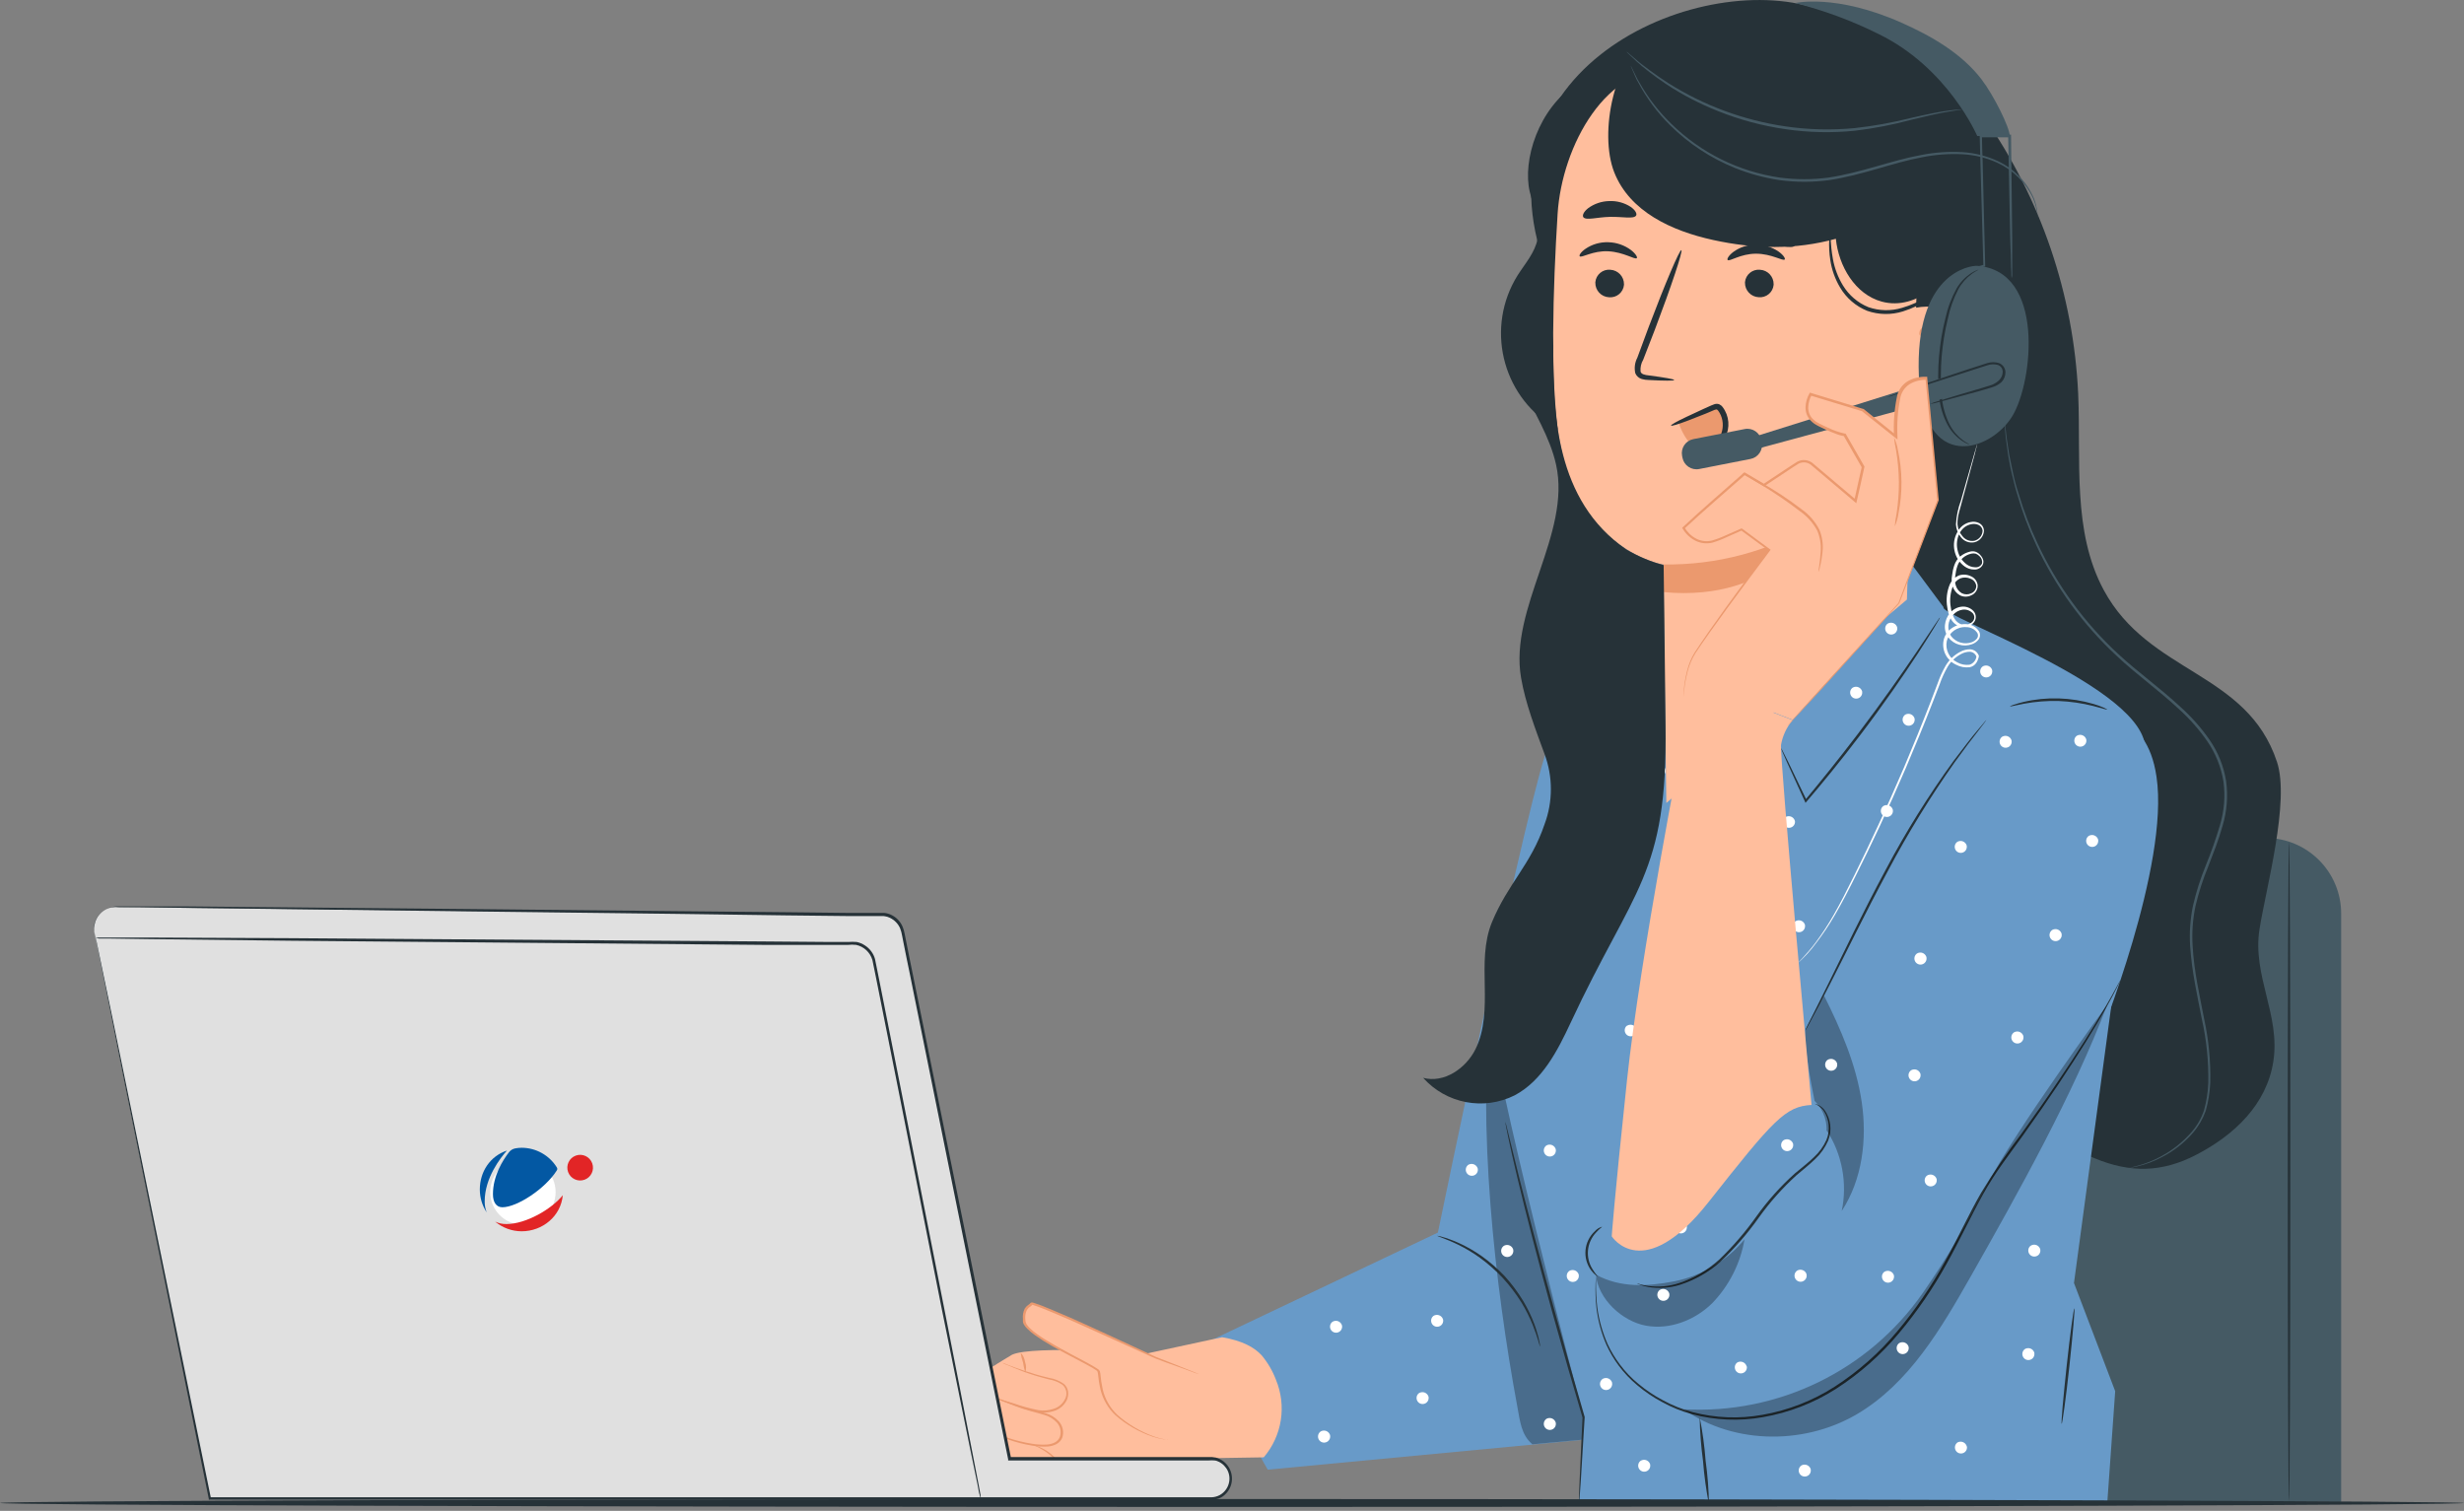 <svg width="380" height="233" viewBox="0 0 380 233" fill="none" xmlns="http://www.w3.org/2000/svg">
<rect x="0" y="0" width="380" height="233" fill="#808080" stroke="none"/>
<g clip-path="url(#clip0_5_1856)">
<path d="M277.242 129.223H349.385C355.834 129.223 361.056 134.445 361.056 140.893V231.618H265.595V140.893C265.595 134.46 270.809 129.238 277.242 129.223Z" fill="#455A64"/>
<path d="M353.018 129.748C353.134 129.748 353.218 152.541 353.218 180.656C353.218 208.772 353.134 231.565 353.018 231.565C352.902 231.565 352.817 208.772 352.817 180.656C352.817 152.541 352.91 129.748 353.018 129.748Z" fill="#263238"/>
<path d="M305.982 18.065C314.76 30.631 319.797 45.432 320.499 60.751C320.946 71.01 319.565 81.94 324.432 90.98C331.421 103.954 346.531 103.514 351.159 117.499C353.173 123.585 349.462 136.967 348.46 143.3C347.326 150.489 351.722 156.528 350.589 163.725C349.547 170.32 344.611 175.025 338.687 178.095C333.411 180.826 328.536 180.903 323.052 178.627C312.592 174.3 303.892 169.734 296.448 161.218C285.989 149.262 282.826 132.679 281.022 116.92C277.08 82.071 277.882 46.844 283.39 12.211" fill="#263238"/>
<path d="M328.343 180.1C328.451 180.062 328.559 180.039 328.675 180.016C328.899 179.962 329.238 179.908 329.67 179.776C332.925 178.889 335.841 177.061 338.047 174.508C338.88 173.536 339.512 172.41 339.913 171.199C340.299 169.818 340.515 168.399 340.569 166.965C340.623 163.663 340.291 160.362 339.566 157.138C338.895 153.636 338.024 149.902 337.761 145.853C337.63 143.786 337.784 141.711 338.201 139.682C338.687 137.576 339.343 135.509 340.16 133.512C341.001 131.46 341.734 129.369 342.366 127.241C343.022 125.065 343.207 122.782 342.906 120.53C342.544 118.293 341.687 116.164 340.399 114.297C339.134 112.485 337.669 110.819 336.026 109.345C332.84 106.368 329.392 103.946 326.446 101.154C321.193 96.287 316.951 90.432 313.966 83.922C312.809 81.431 311.852 78.854 311.096 76.209C310.726 75.059 310.51 73.949 310.248 72.946C309.985 71.943 309.87 71.002 309.7 70.169C309.461 68.48 309.276 67.176 309.23 66.312C309.23 65.88 309.168 65.541 309.152 65.294C309.137 65.047 309.152 64.947 309.152 64.947C309.152 64.947 309.152 65.063 309.206 65.294C309.26 65.526 309.276 65.873 309.33 66.305C309.399 67.192 309.607 68.495 309.87 70.161C310.047 70.994 310.24 71.92 310.448 72.93C310.656 73.941 310.942 75.021 311.328 76.17C312.099 78.785 313.071 81.338 314.236 83.806C317.236 90.255 321.478 96.063 326.708 100.884C329.639 103.614 333.095 106.06 336.311 109.052C337.977 110.549 339.466 112.238 340.746 114.074C342.073 115.987 342.952 118.177 343.315 120.476C343.624 122.782 343.438 125.119 342.767 127.349C342.166 129.539 341.325 131.614 340.546 133.65C339.728 135.625 339.08 137.661 338.587 139.744C338.17 141.742 338.024 143.793 338.147 145.83C338.355 149.825 339.25 153.543 339.913 157.068C340.623 160.323 340.947 163.648 340.87 166.972C340.808 168.43 340.569 169.872 340.176 171.276C339.744 172.51 339.088 173.652 338.24 174.647C336.882 176.228 335.224 177.524 333.365 178.465C332.208 179.082 330.974 179.545 329.701 179.854C329.253 179.969 328.798 180.054 328.343 180.1Z" fill="#455A64"/>
<path d="M184.728 207.66L221.752 190.081C221.752 190.081 236.168 120.082 238.899 114.829C241.629 109.576 253.014 105.033 253.014 105.033L251.109 199.815L247.715 221.698L195.511 226.643L184.728 207.66Z" fill="#689AC8"/>
<path d="M153.142 224.244C152.933 224.244 151.907 224.877 152.764 226.504C153.62 228.132 159.899 233.508 161.742 231.634C163.586 229.759 160.77 227.476 160.77 227.476L153.142 224.244Z" fill="#FFBE9D"/>
<path d="M161.032 227.546C161.032 227.546 168.607 228.503 171.515 229.613C174.685 230.817 178.541 229.991 181.133 228.24C182.606 227.261 183.979 226.142 185.237 224.893L194.894 224.739C197.725 221.422 198.45 216.802 196.776 212.775C196.259 211.402 195.511 210.129 194.57 209.003C193.421 207.761 191.608 206.759 188.476 206.219L177.006 208.695C177.006 208.695 159.266 207.422 156.072 208.918C156.072 208.918 152.1 211.271 150.873 212.258C150.411 212.636 148.999 217.156 151.892 219.509C151.892 219.509 149.377 221.507 150.742 223.304L151.39 224.075C151.39 224.075 149.701 226.266 150.573 227.222C151.444 228.179 159.057 232.622 161.765 231.573C164.472 230.524 162.235 227.986 161.032 227.523" fill="#FFBE9D"/>
<path d="M153.797 215.598C154.121 215.69 154.43 215.806 154.738 215.937C155.332 216.161 156.204 216.485 157.299 216.832C157.839 217.009 158.441 217.187 159.096 217.356C159.752 217.526 160.454 217.673 161.187 217.912C161.981 218.128 162.706 218.567 163.269 219.169C163.902 219.848 164.118 220.82 163.825 221.707C163.647 222.146 163.316 222.501 162.891 222.717C162.498 222.91 162.066 223.033 161.626 223.072C160.816 223.118 160.007 223.072 159.212 222.941C157.878 222.725 156.566 222.385 155.294 221.923C154.206 221.537 153.35 221.151 152.756 220.92C152.44 220.804 152.139 220.665 151.854 220.488C152.177 220.573 152.494 220.681 152.802 220.804C153.404 221.02 154.276 221.352 155.363 221.707C156.62 222.131 157.909 222.447 159.22 222.655C159.983 222.779 160.762 222.81 161.534 222.763C161.935 222.725 162.321 222.617 162.683 222.439C163.03 222.254 163.308 221.953 163.454 221.591C163.709 220.827 163.539 219.987 163.007 219.385C162.483 218.822 161.812 218.413 161.071 218.205C160.361 217.966 159.652 217.811 159.004 217.626C158.356 217.441 157.747 217.248 157.207 217.063C156.111 216.685 155.255 216.292 154.669 216.068C154.368 215.937 154.075 215.783 153.797 215.598Z" fill="#EB996E"/>
<path d="M154.475 210.129C154.792 210.221 155.108 210.329 155.409 210.468C156.01 210.7 156.874 211.031 157.954 211.386C159.034 211.741 160.338 212.158 161.811 212.489C162.621 212.613 163.384 212.929 164.055 213.399C164.41 213.692 164.642 214.109 164.711 214.564C164.78 215.027 164.711 215.49 164.518 215.914C164.125 216.724 163.4 217.341 162.536 217.595C161.757 217.85 160.931 217.912 160.122 217.788C158.803 217.526 157.514 217.148 156.265 216.662L153.712 215.767C153.395 215.667 153.087 215.544 152.786 215.405C153.11 215.459 153.434 215.544 153.75 215.652L156.334 216.423C157.592 216.87 158.88 217.218 160.191 217.472C160.955 217.58 161.734 217.511 162.466 217.271C163.253 217.032 163.909 216.469 164.264 215.729C164.642 215.011 164.48 214.124 163.886 213.577C163.253 213.137 162.536 212.844 161.772 212.721C160.299 212.35 158.995 211.949 157.916 211.548C156.836 211.147 155.987 210.777 155.401 210.53C155.085 210.422 154.776 210.291 154.475 210.129Z" fill="#EB996E"/>
<path d="M158.124 211.671C157.97 211.17 157.847 210.653 157.777 210.129C157.6 209.627 157.477 209.11 157.399 208.586C157.77 208.987 158.009 209.488 158.086 210.028C158.279 210.561 158.294 211.131 158.124 211.671Z" fill="#EB996E"/>
<path d="M184.835 211.919L178.086 209.358C178.086 209.358 159.35 200.611 159.034 201.089C158.718 201.567 157.7 201.506 157.923 203.789C158.147 206.072 169.062 210.685 169.409 211.502C169.756 212.32 169.177 216.3 173.211 219.162C177.245 222.023 180.153 222.093 180.153 222.093" fill="#FFBE9D"/>
<path d="M180.154 222.023H179.976L179.514 221.977C178.92 221.884 178.333 221.738 177.763 221.553C175.657 220.835 173.713 219.717 172.039 218.259C170.905 217.194 170.103 215.829 169.725 214.317C169.532 213.484 169.401 212.644 169.324 211.795C169.309 211.695 169.286 211.602 169.255 211.51C169.208 211.433 169.147 211.371 169.077 211.325C168.9 211.193 168.715 211.078 168.53 210.97C168.152 210.746 167.758 210.53 167.342 210.314C165.722 209.443 163.986 208.571 162.243 207.568C161.349 207.067 160.485 206.519 159.644 205.925C159.212 205.624 158.803 205.277 158.425 204.907C158.225 204.714 158.047 204.498 157.908 204.259C157.831 204.128 157.777 203.981 157.754 203.835C157.739 203.696 157.739 203.557 157.754 203.418C157.692 202.863 157.793 202.292 158.039 201.791C158.194 201.552 158.394 201.351 158.633 201.197C158.734 201.135 158.819 201.058 158.896 200.973L158.957 200.904C158.957 200.904 159.042 200.865 159.088 200.865C159.135 200.865 159.173 200.865 159.22 200.865L159.428 200.919C160.438 201.228 161.372 201.637 162.305 202.022C164.156 202.794 165.923 203.565 167.604 204.336C170.975 205.879 173.983 207.252 176.513 208.44C177.146 208.725 177.739 209.026 178.31 209.273L179.961 209.921L182.607 210.97L184.273 211.641L184.697 211.826C184.797 211.826 184.843 211.888 184.843 211.895C184.843 211.903 184.789 211.895 184.689 211.849L184.25 211.703L182.56 211.078L179.891 210.129L178.225 209.504C177.639 209.265 177.045 208.972 176.413 208.687L167.481 204.653C165.791 203.881 164.025 203.11 162.174 202.338C161.248 201.961 160.307 201.567 159.335 201.251L159.166 201.212H159.104V201.135C159.32 201.274 159.158 201.181 159.204 201.212C159.112 201.328 159.004 201.428 158.88 201.505C158.672 201.629 158.502 201.806 158.371 202.007C158.155 202.462 158.07 202.963 158.124 203.465C158.124 203.704 158.178 203.943 158.286 204.159C158.417 204.375 158.572 204.568 158.749 204.745C159.112 205.108 159.505 205.432 159.929 205.725C160.762 206.326 161.634 206.851 162.498 207.352C164.233 208.355 165.953 209.234 167.581 210.106C167.99 210.33 168.352 210.546 168.776 210.785C168.977 210.9 169.17 211.024 169.355 211.155C169.471 211.232 169.556 211.332 169.617 211.456C169.656 211.571 169.679 211.687 169.694 211.803C169.764 212.644 169.895 213.477 170.072 214.302C170.427 215.775 171.191 217.11 172.278 218.159C173.921 219.616 175.827 220.743 177.886 221.499C178.449 221.699 179.02 221.853 179.606 221.969C179.807 222.015 179.961 222.031 180.069 222.046L180.154 222.023Z" fill="#EB996E"/>
<path d="M159.49 222.902C159.737 222.933 159.983 223.003 160.207 223.111C160.84 223.365 161.434 223.705 161.973 224.129C162.351 224.422 162.691 224.754 162.992 225.124C163.377 225.54 163.57 226.096 163.539 226.666C163.416 227.314 162.93 227.839 162.29 228.016C161.642 228.194 160.963 228.171 160.331 227.955C158.186 227.322 156.104 226.489 154.114 225.463C153.512 225.147 152.933 224.808 152.37 224.43C152.154 224.306 151.954 224.152 151.776 223.982C152.008 224.075 152.224 224.183 152.432 224.322C152.849 224.561 153.45 224.892 154.214 225.263C156.204 226.211 158.271 227.014 160.385 227.654C160.963 227.854 161.58 227.877 162.174 227.723C162.706 227.584 163.107 227.16 163.231 226.628C163.262 226.127 163.1 225.633 162.768 225.255C162.483 224.892 162.166 224.568 161.811 224.275C161.102 223.72 160.315 223.257 159.49 222.902Z" fill="#EB996E"/>
<g opacity="0.3">
<path d="M247.453 221.699C241.39 201.25 236.044 174.917 229.982 154.469C227.76 173.343 230.537 198.265 234.008 216.947C234.417 219.138 234.602 221.282 236.322 222.724L247.453 221.699Z" fill="black"/>
</g>
<path d="M237.526 207.661C237.441 207.661 237.187 206.327 236.361 204.283C235.875 203.095 235.297 201.938 234.626 200.843C233.793 199.508 232.836 198.259 231.772 197.094C230.692 195.945 229.512 194.903 228.239 193.97C227.198 193.214 226.095 192.551 224.938 191.98C222.963 191.008 221.636 190.653 221.659 190.576C221.983 190.615 222.3 190.692 222.601 190.8C222.963 190.892 223.326 191.008 223.673 191.155C224.143 191.317 224.606 191.509 225.061 191.725C226.249 192.273 227.383 192.921 228.455 193.669C229.759 194.595 230.97 195.652 232.073 196.816C233.152 198.004 234.109 199.3 234.942 200.673C235.605 201.799 236.176 202.972 236.631 204.198C236.839 204.715 236.963 205.201 237.094 205.625C237.21 205.988 237.302 206.358 237.372 206.728C237.456 207.037 237.503 207.345 237.526 207.661Z" fill="#263238"/>
<path d="M249.081 104.078C249.081 104.078 229.697 147.388 229.697 155.364C229.697 163.34 244.222 218.56 244.222 218.56C244.083 220.758 243.52 231.765 243.52 231.765L324.965 232.05L326.207 214.541L319.851 197.857L326.199 150.69C326.199 150.69 330.473 123.307 330.827 115.648C331.306 106.068 298.848 94.96 299.735 93.634L294.135 86.106L262.039 112.169L255.691 93.842L248.086 101.023L249.081 104.078Z" fill="#689AC8"/>
<path d="M302.418 115.601C293.602 130.511 277.473 157.677 277.473 157.677L248.563 190.644C248.563 190.644 246.673 207.39 250.453 212.527C254.233 217.664 260.72 221.174 260.72 221.174C260.72 221.174 268.348 221.174 278.044 213.067C287.74 204.96 314.482 171.461 314.482 171.461L323.668 160.377C323.668 160.377 334.621 133.473 332.577 119.781C331.806 114.498 329.538 112.307 326.546 109.885C319.01 103.815 307.347 107.262 302.418 115.601Z" fill="#689AC8"/>
<path d="M327.07 151.045C327.032 151.153 326.986 151.253 326.932 151.353C326.831 151.569 326.685 151.855 326.507 152.233C326.122 153.004 325.535 154.123 324.733 155.542C323.137 158.388 320.653 162.407 317.413 167.258C315.786 169.68 313.973 172.311 311.975 175.103C309.977 177.895 307.71 180.772 305.843 184.135C303.977 187.498 302.28 191.17 300.236 194.842C298.137 198.644 295.677 202.239 292.885 205.571C290.092 208.918 286.814 211.819 283.15 214.179C279.718 216.37 275.884 217.851 271.873 218.545C268.24 219.193 264.515 219.031 260.951 218.082C259.339 217.65 257.781 217.018 256.323 216.208C254.966 215.49 253.685 214.626 252.513 213.631C251.441 212.744 250.477 211.726 249.643 210.6C248.895 209.605 248.263 208.525 247.746 207.391C246.951 205.563 246.435 203.627 246.203 201.652C246.072 200.403 246.026 199.153 246.072 197.896C246.072 197.48 246.118 197.125 246.134 196.916C246.126 196.808 246.126 196.693 246.134 196.585C246.142 196.693 246.142 196.808 246.134 196.916V197.896C246.118 199.146 246.188 200.387 246.334 201.629C246.597 203.589 247.137 205.494 247.939 207.299C248.456 208.409 249.096 209.466 249.836 210.446C250.662 211.549 251.618 212.544 252.69 213.415C253.855 214.387 255.12 215.236 256.462 215.938C257.904 216.724 259.432 217.341 261.021 217.766C264.546 218.684 268.233 218.83 271.819 218.182C275.776 217.488 279.556 216.015 282.942 213.847C286.575 211.502 289.822 208.625 292.592 205.309C295.368 202 297.813 198.428 299.896 194.649C301.94 191 303.591 187.298 305.527 183.95C307.417 180.826 309.476 177.803 311.698 174.902C313.703 172.126 315.554 169.503 317.166 167.096C320.437 162.276 322.951 158.28 324.587 155.465C325.412 154.053 326.021 152.95 326.422 152.194L326.893 151.33C326.939 151.23 327.001 151.13 327.07 151.045Z" fill="#263238"/>
<path d="M247.083 189.172C247.083 189.226 246.674 189.48 246.142 190.074C244.684 191.625 244.468 193.962 245.617 195.751C246.026 196.43 246.388 196.762 246.388 196.808C246.388 196.854 245.903 196.592 245.393 195.913C244.013 194.047 244.26 191.447 245.957 189.874C246.257 189.534 246.643 189.288 247.083 189.172Z" fill="#263238"/>
<path d="M252.428 197.919C252.582 197.942 252.736 197.973 252.883 198.027L253.423 198.174L254.194 198.313C255.798 198.521 257.426 198.374 258.961 197.865C261.244 197.102 263.342 195.875 265.132 194.255C267.253 192.219 269.181 189.982 270.878 187.583C272.606 185.161 274.596 182.94 276.81 180.958C277.859 180.078 278.885 179.299 279.741 178.458C280.558 177.71 281.214 176.808 281.669 175.797C282.294 174.301 282.124 172.596 281.23 171.246C280.859 170.791 280.381 170.429 279.833 170.205C279.988 170.236 280.134 170.274 280.281 170.336C280.697 170.521 281.06 170.799 281.353 171.154C282.348 172.535 282.564 174.324 281.939 175.905C281.476 176.954 280.813 177.911 279.98 178.698C279.108 179.561 278.075 180.364 277.049 181.243C274.874 183.225 272.907 185.431 271.202 187.83C269.482 190.252 267.531 192.497 265.371 194.541C263.55 196.168 261.406 197.387 259.077 198.135C257.495 198.629 255.822 198.745 254.194 198.467L253.423 198.29C253.207 198.228 253.029 198.151 252.891 198.104C252.729 198.058 252.574 197.996 252.428 197.919Z" fill="#263238"/>
<path d="M306.345 111.02C306.245 111.182 306.137 111.336 306.021 111.482C305.767 111.806 305.443 112.254 305.034 112.77C304.154 113.866 302.943 115.501 301.463 117.537C297.691 122.89 294.251 128.467 291.181 134.252C287.54 141.009 284.532 147.28 282.225 151.754C281.084 153.999 280.143 155.804 279.456 157.038L278.708 158.449C278.623 158.619 278.523 158.781 278.407 158.927C278.469 158.75 278.538 158.573 278.631 158.411L279.356 156.953L282.002 151.623C284.239 147.111 287.216 140.824 290.857 134.052C293.934 128.251 297.413 122.674 301.27 117.36C302.812 115.347 304.023 113.727 304.941 112.662L305.99 111.421C306.091 111.274 306.214 111.143 306.345 111.02Z" fill="#263238"/>
<g opacity="0.3">
<path d="M246.157 196.584C249.913 198.62 254.048 198.404 258.244 197.587C262.478 196.738 266.296 194.455 269.042 191.123C268.41 194.833 266.667 198.273 264.052 200.981C261.383 203.596 257.511 205.107 253.839 204.436C250.168 203.765 246.45 200.31 246.126 196.584" fill="black"/>
</g>
<g opacity="0.3">
<path d="M281.716 174.323C284.1 178.002 284.933 182.468 284.03 186.757C287.216 181.882 287.964 175.711 287.116 169.949C286.267 164.187 283.915 158.75 281.307 153.543C281.307 153.543 278.438 158.402 278.407 158.942C278.268 161.75 279.302 167.026 279.842 169.78C281.307 171.184 281.963 173.228 281.593 175.225" fill="black"/>
</g>
<g opacity="0.3">
<path d="M258.899 216.763C266.567 222.741 277.944 223.018 286.328 218.113C294.404 213.384 299.379 204.869 303.992 196.731C311.142 184.127 319.858 168.539 324.965 154.979C324.965 154.979 310.656 174.501 306.344 182.916C303.467 188.609 300.205 194.093 296.579 199.331C288.233 211.34 274.249 218.151 259.648 217.326" fill="black"/>
</g>
<path d="M243.519 231.726C243.503 231.649 243.503 231.564 243.519 231.487V230.785C243.519 230.129 243.573 229.242 243.619 228.108C243.727 225.794 243.874 222.478 244.059 218.521V218.613C242.678 213.985 241.058 208.37 239.377 202.307C237.155 194.27 235.281 186.957 234.016 181.643C233.391 178.99 232.898 176.83 232.589 175.333C232.442 174.616 232.327 174.038 232.242 173.613C232.196 173.413 232.165 173.212 232.142 173.004C232.219 173.197 232.28 173.39 232.319 173.59L232.743 175.303C233.121 176.845 233.646 178.959 234.286 181.573C235.62 186.873 237.541 194.169 239.762 202.199C241.436 208.262 243.033 213.877 244.39 218.513V218.567C244.151 222.524 243.951 225.818 243.804 228.162C243.727 229.281 243.665 230.176 243.619 230.831C243.619 231.109 243.573 231.34 243.557 231.525C243.557 231.595 243.542 231.664 243.519 231.726Z" fill="#263238"/>
<path d="M324.987 109.438C324.987 109.5 324.154 109.207 322.82 108.875C321.077 108.436 319.295 108.181 317.506 108.104C315.708 108.058 313.919 108.196 312.152 108.52C310.795 108.775 309.97 109.006 309.954 108.945C310.124 108.837 310.317 108.752 310.509 108.698C311.026 108.52 311.558 108.366 312.091 108.243C313.857 107.826 315.677 107.649 317.49 107.703C319.318 107.757 321.131 108.05 322.889 108.567C323.414 108.721 323.931 108.906 324.432 109.122C324.818 109.315 324.987 109.407 324.987 109.438Z" fill="#263238"/>
<path d="M299.202 95.199C299.148 95.338 299.079 95.477 298.994 95.6L298.338 96.703C297.76 97.66 296.904 99.017 295.816 100.707C293.633 104.046 290.509 108.605 286.815 113.449C283.845 117.36 280.968 120.869 278.615 123.615L278.446 123.808L278.345 123.577C277.219 121.124 276.294 119.088 275.622 117.614C275.322 116.935 275.083 116.38 274.89 115.956C274.797 115.763 274.72 115.57 274.666 115.362C274.789 115.539 274.897 115.724 274.982 115.917C275.191 116.334 275.453 116.874 275.792 117.537C276.494 118.995 277.466 121.008 278.631 123.446L278.368 123.407C280.682 120.63 283.529 117.113 286.498 113.21C290.185 108.366 293.332 103.846 295.577 100.545L298.207 96.618L298.925 95.554C299.002 95.423 299.094 95.307 299.202 95.199Z" fill="#263238"/>
<path d="M317.953 219.593C317.837 219.593 318.192 215.574 318.724 210.646C319.256 205.717 319.804 201.737 319.912 201.752C320.02 201.767 319.665 205.763 319.14 210.692C318.616 215.621 318.045 219.601 317.953 219.593Z" fill="#263238"/>
<path d="M262.124 218.537C262.564 220.759 262.872 223.003 263.042 225.263C263.35 227.508 263.528 229.768 263.559 232.028C263.127 229.806 262.818 227.562 262.641 225.302C262.34 223.057 262.163 220.797 262.124 218.537Z" fill="#263238"/>
<path d="M303.321 130.442C303.19 129.909 302.658 129.585 302.126 129.717C302.018 129.74 301.917 129.786 301.825 129.848L301.771 129.894C301.385 130.233 301.354 130.827 301.694 131.213C302.033 131.599 302.627 131.629 303.013 131.29C303.252 131.082 303.36 130.758 303.314 130.442H303.321Z" fill="white"/>
<path d="M295.276 110.834C295.144 110.302 294.612 109.978 294.08 110.109C293.972 110.132 293.872 110.179 293.779 110.24L293.733 110.287C293.347 110.626 293.316 111.22 293.656 111.606C293.995 111.991 294.589 112.022 294.975 111.683C295.214 111.474 295.322 111.15 295.276 110.834Z" fill="white"/>
<path d="M276.818 126.624C276.686 126.091 276.154 125.767 275.622 125.898C275.514 125.922 275.414 125.968 275.321 126.03H275.275C274.889 126.369 274.858 126.963 275.198 127.349C275.537 127.734 276.131 127.765 276.517 127.426C276.756 127.217 276.864 126.901 276.818 126.585V126.624Z" fill="white"/>
<path d="M256.863 118.695C256.74 118.17 256.208 117.846 255.683 117.97C255.575 117.993 255.467 118.039 255.375 118.101L255.321 118.147C254.935 118.486 254.904 119.08 255.244 119.466C255.583 119.852 256.177 119.882 256.563 119.543C256.802 119.335 256.91 119.011 256.863 118.695Z" fill="white"/>
<path d="M253.339 110.881C253.207 110.349 252.675 110.025 252.143 110.156C252.035 110.179 251.935 110.225 251.842 110.287L251.788 110.333C251.395 110.673 251.356 111.267 251.696 111.66C252.035 112.054 252.629 112.092 253.022 111.753C253.269 111.537 253.392 111.205 253.331 110.881H253.339Z" fill="white"/>
<path d="M254.873 101.856C254.742 101.324 254.21 101 253.678 101.131C253.57 101.154 253.469 101.2 253.377 101.262L253.323 101.3C252.937 101.64 252.906 102.234 253.246 102.619C253.585 103.005 254.179 103.036 254.565 102.697C254.804 102.488 254.912 102.172 254.865 101.856H254.873Z" fill="white"/>
<path d="M243.82 114.274C243.689 113.741 243.157 113.418 242.625 113.549C242.517 113.572 242.417 113.618 242.324 113.68L242.27 113.718C241.884 114.058 241.853 114.652 242.193 115.037C242.532 115.423 243.126 115.454 243.512 115.114C243.751 114.906 243.859 114.59 243.813 114.274H243.82Z" fill="white"/>
<path d="M269.451 117.853C269.328 117.328 268.796 117.004 268.271 117.128C268.163 117.151 268.055 117.197 267.963 117.259L267.909 117.305C267.523 117.645 267.492 118.239 267.832 118.624C268.171 119.01 268.765 119.041 269.151 118.701C269.39 118.493 269.498 118.169 269.451 117.853Z" fill="white"/>
<path d="M247.746 133.951C247.615 133.419 247.083 133.095 246.551 133.226C246.443 133.25 246.342 133.296 246.25 133.358H246.196C245.81 133.697 245.779 134.291 246.119 134.677C246.458 135.062 247.052 135.093 247.438 134.754C247.677 134.545 247.785 134.229 247.738 133.913V133.951H247.746Z" fill="white"/>
<path d="M227.907 180.246C227.776 179.714 227.244 179.39 226.712 179.521C226.604 179.544 226.504 179.591 226.411 179.652L226.365 179.691C225.979 180.03 225.948 180.624 226.288 181.01C226.627 181.396 227.221 181.427 227.607 181.087C227.846 180.879 227.954 180.563 227.907 180.246Z" fill="white"/>
<path d="M234.988 153.543C234.857 153.011 234.325 152.687 233.793 152.818C233.685 152.841 233.584 152.888 233.492 152.949L233.438 152.996C233.052 153.335 233.021 153.929 233.361 154.315C233.7 154.7 234.294 154.731 234.68 154.392C234.919 154.183 235.027 153.859 234.981 153.543H234.988Z" fill="white"/>
<path d="M287.192 106.66C287.061 106.128 286.529 105.804 285.997 105.935C285.889 105.959 285.789 106.005 285.696 106.066L285.642 106.105C285.256 106.444 285.226 107.038 285.565 107.424C285.904 107.81 286.498 107.841 286.884 107.501C287.123 107.293 287.231 106.977 287.185 106.66H287.192Z" fill="white"/>
<path d="M312.06 159.823C311.929 159.29 311.397 158.966 310.865 159.097C310.757 159.121 310.656 159.167 310.564 159.229L310.51 159.275C310.116 159.614 310.078 160.208 310.417 160.602C310.757 160.995 311.351 161.034 311.744 160.694C311.991 160.478 312.114 160.147 312.052 159.823H312.06Z" fill="white"/>
<path d="M321.756 114.074C321.633 113.549 321.1 113.225 320.576 113.349C320.468 113.372 320.36 113.418 320.267 113.48L320.213 113.518C319.828 113.858 319.797 114.452 320.136 114.837C320.476 115.223 321.07 115.254 321.455 114.914C321.694 114.706 321.802 114.39 321.756 114.074Z" fill="white"/>
<path d="M317.953 144.033C317.822 143.501 317.289 143.177 316.757 143.308C316.649 143.332 316.549 143.378 316.456 143.44L316.402 143.486C316.009 143.825 315.97 144.419 316.31 144.813C316.649 145.206 317.243 145.244 317.637 144.905C317.883 144.689 318.007 144.357 317.945 144.033H317.953Z" fill="white"/>
<path d="M296.193 165.668C296.062 165.136 295.53 164.812 294.998 164.943C294.89 164.966 294.79 165.013 294.697 165.074L294.643 165.121C294.257 165.46 294.227 166.054 294.566 166.44C294.905 166.825 295.499 166.856 295.885 166.517C296.124 166.308 296.232 165.984 296.186 165.668H296.193Z" fill="white"/>
<path d="M297.112 147.651C296.981 147.118 296.449 146.794 295.916 146.926C295.808 146.949 295.708 146.995 295.616 147.057L295.562 147.103C295.168 147.442 295.13 148.036 295.469 148.43C295.808 148.823 296.402 148.862 296.796 148.522C297.043 148.306 297.166 147.975 297.104 147.651H297.112Z" fill="white"/>
<path d="M310.233 114.228C310.109 113.703 309.577 113.379 309.052 113.503C308.944 113.526 308.836 113.572 308.744 113.634L308.69 113.68C308.304 114.02 308.273 114.614 308.613 114.999C308.952 115.385 309.546 115.416 309.932 115.076C310.171 114.868 310.279 114.544 310.233 114.228Z" fill="white"/>
<path d="M292.591 96.781C292.468 96.256 291.935 95.932 291.411 96.055C291.303 96.079 291.195 96.125 291.102 96.187L291.048 96.225C290.663 96.565 290.632 97.159 290.971 97.544C291.311 97.93 291.904 97.961 292.29 97.621C292.529 97.413 292.637 97.097 292.591 96.781Z" fill="white"/>
<path d="M291.921 124.911C291.798 124.386 291.273 124.055 290.749 124.178C290.633 124.201 290.525 124.255 290.425 124.317L290.378 124.356C289.993 124.695 289.962 125.289 290.301 125.675C290.641 126.06 291.235 126.091 291.62 125.752C291.859 125.543 291.967 125.227 291.921 124.911Z" fill="white"/>
<path d="M269.367 210.722C269.236 210.197 268.696 209.881 268.171 210.012C268.079 210.035 267.986 210.074 267.909 210.128L267.855 210.166C267.469 210.506 267.438 211.1 267.778 211.485C268.117 211.871 268.711 211.902 269.097 211.562C269.336 211.354 269.444 211.038 269.398 210.722H269.367Z" fill="white"/>
<path d="M243.488 196.608C243.357 196.075 242.825 195.752 242.293 195.883C242.185 195.906 242.085 195.952 241.992 196.014L241.938 196.06C241.552 196.399 241.521 196.993 241.861 197.379C242.2 197.765 242.794 197.796 243.18 197.456C243.419 197.248 243.527 196.924 243.481 196.608H243.488Z" fill="white"/>
<path d="M222.562 203.526C222.431 202.994 221.898 202.67 221.366 202.801C221.258 202.824 221.158 202.87 221.065 202.932L221.019 202.97C220.633 203.31 220.602 203.904 220.942 204.289C221.281 204.675 221.875 204.706 222.261 204.367C222.5 204.158 222.608 203.842 222.562 203.526Z" fill="white"/>
<path d="M220.325 215.444C220.194 214.911 219.662 214.587 219.13 214.719C219.022 214.742 218.921 214.788 218.829 214.85L218.775 214.888C218.389 215.228 218.358 215.822 218.698 216.207C219.037 216.593 219.631 216.624 220.017 216.284C220.256 216.076 220.364 215.76 220.318 215.444H220.325Z" fill="white"/>
<path d="M239.94 219.43C239.808 218.898 239.276 218.574 238.744 218.705C238.636 218.728 238.536 218.774 238.443 218.836L238.397 218.882C238.011 219.222 237.98 219.816 238.32 220.201C238.659 220.587 239.253 220.618 239.639 220.278C239.878 220.07 239.986 219.746 239.94 219.43Z" fill="white"/>
<path d="M233.383 192.742C233.252 192.21 232.72 191.886 232.188 192.017C232.08 192.041 231.98 192.087 231.887 192.149L231.833 192.195C231.44 192.534 231.401 193.128 231.74 193.522C232.08 193.915 232.674 193.953 233.067 193.614C233.314 193.398 233.437 193.066 233.376 192.742H233.383Z" fill="white"/>
<path d="M257.449 199.53C257.326 199.006 256.801 198.674 256.277 198.797C256.161 198.82 256.053 198.874 255.953 198.936L255.907 198.975C255.521 199.314 255.49 199.908 255.83 200.294C256.169 200.679 256.763 200.71 257.149 200.371C257.388 200.163 257.496 199.846 257.449 199.53Z" fill="white"/>
<path d="M314.659 192.704C314.544 192.179 314.019 191.848 313.495 191.971C313.379 191.994 313.271 192.048 313.171 192.11L313.117 192.149C312.731 192.488 312.7 193.082 313.04 193.468C313.379 193.853 313.973 193.884 314.359 193.545C314.598 193.336 314.706 193.02 314.659 192.704Z" fill="white"/>
<path d="M279.263 226.619C279.132 226.087 278.599 225.763 278.067 225.894C277.959 225.917 277.859 225.964 277.766 226.025L277.712 226.072C277.327 226.411 277.296 227.005 277.635 227.391C277.975 227.776 278.569 227.807 278.954 227.468C279.193 227.26 279.301 226.936 279.255 226.619H279.263Z" fill="white"/>
<path d="M294.358 207.738C294.234 207.213 293.702 206.889 293.177 207.013C293.069 207.036 292.961 207.082 292.869 207.144L292.815 207.19C292.429 207.529 292.398 208.123 292.738 208.509C293.077 208.895 293.671 208.925 294.057 208.586C294.296 208.378 294.404 208.054 294.358 207.738Z" fill="white"/>
<path d="M303.328 223.095C303.213 222.563 302.681 222.232 302.148 222.347C302.04 222.37 301.94 222.409 301.847 222.471L301.801 222.517C301.416 222.856 301.385 223.45 301.724 223.836C302.063 224.222 302.657 224.252 303.043 223.913C303.282 223.705 303.39 223.381 303.344 223.065L303.328 223.095Z" fill="white"/>
<path d="M278.376 142.676C278.245 142.144 277.713 141.82 277.18 141.951C277.072 141.974 276.972 142.02 276.88 142.082L276.826 142.128C276.44 142.468 276.409 143.062 276.749 143.447C277.088 143.833 277.682 143.864 278.067 143.525C278.307 143.316 278.415 142.992 278.368 142.676H278.376Z" fill="white"/>
<path d="M298.686 181.883C298.554 181.351 298.022 181.027 297.49 181.158C297.382 181.181 297.282 181.227 297.189 181.289L297.135 181.328C296.75 181.667 296.719 182.261 297.058 182.647C297.397 183.032 297.991 183.063 298.377 182.724C298.616 182.516 298.724 182.199 298.678 181.883H298.686Z" fill="white"/>
<path d="M292.098 196.731C291.967 196.199 291.434 195.875 290.902 196.006C290.794 196.029 290.694 196.075 290.601 196.137L290.547 196.175C290.162 196.515 290.131 197.109 290.47 197.494C290.81 197.88 291.404 197.911 291.789 197.572C292.028 197.363 292.136 197.047 292.09 196.731H292.098Z" fill="white"/>
<path d="M313.749 208.655C313.618 208.122 313.086 207.798 312.554 207.93C312.446 207.953 312.345 207.999 312.253 208.061L312.199 208.107C311.813 208.446 311.782 209.04 312.122 209.426C312.461 209.812 313.055 209.842 313.441 209.503C313.68 209.295 313.788 208.971 313.741 208.655H313.749Z" fill="white"/>
<path d="M254.503 225.879C254.38 225.355 253.855 225.023 253.331 225.147C253.215 225.17 253.107 225.224 253.007 225.286L252.953 225.324C252.567 225.663 252.536 226.257 252.875 226.643C253.215 227.029 253.809 227.06 254.194 226.72C254.434 226.512 254.542 226.196 254.495 225.879H254.503Z" fill="white"/>
<path d="M205.137 221.367C205.006 220.835 204.474 220.511 203.942 220.642C203.834 220.666 203.733 220.712 203.641 220.774L203.587 220.82C203.194 221.159 203.155 221.753 203.494 222.147C203.834 222.54 204.428 222.578 204.821 222.239C205.068 222.023 205.191 221.691 205.13 221.367H205.137Z" fill="white"/>
<path d="M248.626 213.26C248.494 212.728 247.962 212.404 247.43 212.535C247.322 212.558 247.222 212.604 247.129 212.666L247.075 212.712C246.682 213.052 246.643 213.646 246.983 214.039C247.322 214.432 247.916 214.471 248.309 214.132C248.556 213.916 248.68 213.584 248.618 213.26H248.626Z" fill="white"/>
<path d="M206.973 204.444C206.849 203.92 206.325 203.588 205.8 203.711C205.685 203.734 205.577 203.788 205.476 203.85L205.43 203.889C205.044 204.228 205.014 204.822 205.353 205.208C205.692 205.593 206.286 205.624 206.672 205.285C206.911 205.077 207.019 204.76 206.973 204.444Z" fill="white"/>
<path d="M276.548 176.444C276.417 175.911 275.885 175.587 275.352 175.719C275.244 175.742 275.144 175.788 275.052 175.85L274.998 175.888C274.612 176.228 274.581 176.822 274.92 177.207C275.26 177.593 275.854 177.624 276.239 177.284C276.478 177.076 276.586 176.76 276.54 176.444H276.548Z" fill="white"/>
<path d="M261.984 133.951C261.853 133.419 261.321 133.095 260.789 133.226C260.681 133.25 260.581 133.296 260.488 133.358H260.434C260.048 133.697 260.018 134.291 260.357 134.677C260.696 135.062 261.29 135.093 261.676 134.754C261.915 134.545 262.023 134.229 261.977 133.913V133.951H261.984Z" fill="white"/>
<path d="M258.344 170.791C258.213 170.259 257.681 169.935 257.148 170.066C257.04 170.089 256.94 170.136 256.848 170.197L256.801 170.244C256.416 170.583 256.385 171.177 256.724 171.563C257.063 171.948 257.657 171.979 258.043 171.64C258.282 171.432 258.39 171.108 258.344 170.791Z" fill="white"/>
<path d="M252.42 158.78C252.289 158.247 251.757 157.923 251.225 158.055C251.117 158.078 251.016 158.124 250.924 158.186H250.877C250.492 158.525 250.461 159.119 250.8 159.505C251.14 159.89 251.734 159.921 252.119 159.582C252.358 159.374 252.466 159.057 252.42 158.741V158.78Z" fill="white"/>
<path d="M278.623 196.561C278.492 196.028 277.959 195.705 277.427 195.836C277.319 195.859 277.219 195.905 277.126 195.967L277.072 196.013C276.679 196.352 276.64 196.946 276.98 197.34C277.319 197.733 277.913 197.772 278.306 197.432C278.553 197.216 278.677 196.885 278.615 196.561H278.623Z" fill="white"/>
<path d="M260.149 189.148C260.041 188.615 259.517 188.276 258.992 188.392C258.869 188.415 258.761 188.461 258.653 188.531L258.599 188.577C258.213 188.916 258.183 189.51 258.522 189.896C258.861 190.282 259.455 190.312 259.841 189.973C260.08 189.765 260.188 189.441 260.142 189.125V189.148H260.149Z" fill="white"/>
<path d="M268.056 148.46C267.932 147.936 267.4 147.612 266.876 147.735C266.768 147.758 266.66 147.805 266.567 147.866L266.513 147.905C266.127 148.244 266.097 148.838 266.436 149.224C266.775 149.61 267.369 149.64 267.755 149.301C267.994 149.093 268.102 148.777 268.056 148.46Z" fill="white"/>
<path d="M239.94 177.27C239.808 176.738 239.276 176.414 238.744 176.545C238.636 176.568 238.536 176.614 238.443 176.676L238.397 176.722C238.011 177.062 237.98 177.655 238.32 178.041C238.659 178.427 239.253 178.458 239.639 178.118C239.878 177.91 239.986 177.586 239.94 177.27Z" fill="white"/>
<path d="M283.336 164.049C283.205 163.517 282.673 163.193 282.14 163.324C282.032 163.347 281.932 163.393 281.84 163.455L281.786 163.494C281.4 163.833 281.369 164.427 281.708 164.813C282.048 165.198 282.642 165.229 283.027 164.89C283.267 164.682 283.375 164.365 283.328 164.049H283.336Z" fill="white"/>
<path d="M323.592 129.524C323.461 128.991 322.928 128.667 322.396 128.799C322.288 128.822 322.188 128.868 322.095 128.93L322.041 128.976C321.656 129.315 321.625 129.909 321.964 130.295C322.304 130.681 322.898 130.712 323.283 130.372C323.522 130.164 323.63 129.84 323.584 129.524H323.592Z" fill="white"/>
<path d="M307.247 103.383C307.116 102.851 306.584 102.527 306.052 102.658C305.944 102.681 305.843 102.727 305.751 102.789L305.697 102.835C305.311 103.175 305.28 103.769 305.62 104.154C305.959 104.54 306.553 104.571 306.939 104.231C307.178 104.023 307.286 103.699 307.239 103.383H307.247Z" fill="white"/>
<path d="M275.576 106.66C275.445 106.128 274.913 105.804 274.381 105.935C274.273 105.959 274.172 106.005 274.08 106.066L274.026 106.105C273.64 106.444 273.609 107.038 273.949 107.424C274.288 107.81 274.882 107.841 275.268 107.501C275.507 107.293 275.615 106.977 275.569 106.66H275.576Z" fill="white"/>
<path d="M243.264 12.828C237.194 16.685 234.78 24.792 235.921 29.582C236.507 31.996 237.603 34.426 237.125 36.855C236.716 38.961 235.196 40.65 234.039 42.471C229.11 50.4 231.532 60.829 239.462 65.757C244.19 68.696 250.068 69.121 255.174 66.891" fill="#263238"/>
<path d="M239.67 44.445C224.891 11.941 260.049 -4.389 279.224 1.026C297.25 6.117 304.941 15.088 307.91 27.144C310.88 39.2 310.734 52.274 306.005 63.759C303.691 69.421 299.48 75.175 293.394 75.885" fill="#263238"/>
<path d="M256.986 123.823C256.732 108.288 256.546 86.961 256.546 87.046C256.546 87.131 243.225 84.832 240.425 67.431C239.053 58.769 239.492 44.568 240.217 32.959C240.881 22.508 247.799 9.688 258.213 10.791L290.724 19.006C293.887 19.338 296.27 22.045 296.201 25.223L294.087 92.461" fill="#FFBE9D"/>
<path d="M246.034 43.581C246.01 44.785 246.944 45.787 248.147 45.841C249.312 45.949 250.345 45.093 250.453 43.928C250.453 43.905 250.453 43.89 250.453 43.867C250.477 42.663 249.543 41.661 248.34 41.599C247.167 41.491 246.134 42.355 246.034 43.527C246.034 43.543 246.034 43.558 246.034 43.581Z" fill="#263238"/>
<path d="M269.112 43.581C269.089 44.777 270.03 45.78 271.225 45.834C272.39 45.942 273.424 45.086 273.531 43.921C273.531 43.898 273.531 43.882 273.531 43.859C273.555 42.656 272.621 41.653 271.418 41.599C270.253 41.491 269.22 42.347 269.112 43.512C269.112 43.535 269.112 43.558 269.112 43.581Z" fill="#263238"/>
<path d="M243.627 39.523C243.897 39.824 245.633 38.628 248.032 38.752C250.431 38.875 252.151 40.094 252.428 39.808C252.56 39.685 252.29 39.153 251.541 38.567C250.531 37.811 249.305 37.386 248.04 37.356C246.79 37.309 245.556 37.664 244.522 38.366C243.766 38.891 243.496 39.384 243.627 39.523Z" fill="#263238"/>
<path d="M266.443 40.095C266.721 40.388 268.41 39.123 270.809 39.123C273.208 39.123 274.982 40.311 275.236 40.018C275.368 39.887 275.082 39.362 274.311 38.807C273.269 38.09 272.028 37.712 270.763 37.727C269.513 37.727 268.294 38.128 267.292 38.869C266.551 39.439 266.304 39.964 266.443 40.095Z" fill="#263238"/>
<path d="M258.205 58.607C258.205 58.468 256.724 58.214 254.302 57.898C253.685 57.836 253.107 57.712 253.007 57.296C252.953 56.663 253.091 56.023 253.415 55.476C253.986 53.995 254.596 52.437 255.228 50.801C257.75 44.152 259.571 38.676 259.301 38.576C259.031 38.475 256.771 43.79 254.256 50.447L252.513 55.152C252.127 55.892 252.012 56.741 252.197 57.558C252.382 57.998 252.752 58.322 253.207 58.453C253.547 58.546 253.894 58.6 254.248 58.6C256.686 58.731 258.198 58.738 258.205 58.6V58.607Z" fill="#263238"/>
<path d="M256.547 87.045C264.746 87.168 272.822 85.016 279.872 80.828C279.872 80.828 273.979 92.938 256.547 91.311V87.045Z" fill="#EB996E"/>
<path d="M265.85 36.677C266.081 37.333 268.488 37.016 271.303 37.364C274.119 37.711 276.402 38.467 276.78 37.88C276.949 37.603 276.548 36.986 275.63 36.338C273.139 34.764 270.069 34.432 267.3 35.42C266.266 35.852 265.742 36.368 265.85 36.677Z" fill="#263238"/>
<path d="M244.182 33.492C244.606 34.039 246.265 33.492 248.255 33.445C250.245 33.399 251.934 33.816 252.32 33.245C252.49 32.967 252.227 32.419 251.487 31.903C250.507 31.27 249.35 30.954 248.178 31.008C247.005 31.031 245.871 31.417 244.93 32.103C244.229 32.651 243.997 33.214 244.182 33.492Z" fill="#263238"/>
<path d="M293.216 48.147C293.471 48.023 302.542 44.012 302.65 54.441C302.758 64.869 292.26 62.825 292.237 62.525C292.214 62.224 293.216 48.147 293.216 48.147Z" fill="#FFBE9D"/>
<path d="M295.384 58.53C295.431 58.53 295.57 58.653 295.878 58.792C296.318 58.962 296.796 58.962 297.236 58.792C298.331 58.375 299.241 56.617 299.272 54.735C299.295 53.84 299.11 52.953 298.74 52.143C298.539 51.48 298.022 50.963 297.359 50.762C296.927 50.654 296.48 50.863 296.295 51.271C296.156 51.565 296.225 51.773 296.171 51.788C296.117 51.804 295.94 51.618 296.025 51.187C296.079 50.932 296.218 50.701 296.426 50.531C296.711 50.307 297.074 50.207 297.429 50.253C298.3 50.415 299.025 51.025 299.341 51.85C299.797 52.745 300.02 53.747 300.005 54.75C299.959 56.848 298.902 58.831 297.398 59.278C296.835 59.448 296.218 59.355 295.732 59.023C295.408 58.784 295.354 58.545 295.384 58.53Z" fill="#EB996E"/>
<path d="M254.742 5.631C248.942 8.631 246.55 20.495 248.949 26.573C251.348 32.651 257.82 35.613 264.199 37.009C270.578 38.405 276.833 38.552 283.127 36.824C283.559 41.051 286.097 45.393 290.201 46.512C295.639 47.985 301.115 43.01 302.326 37.51C303.537 32.011 301.717 26.349 299.927 21.004" fill="#263238"/>
<path d="M300.752 43.466C300.752 43.466 300.49 43.774 299.942 44.237C299.178 44.885 298.376 45.487 297.543 46.05C296.301 46.906 294.928 47.569 293.486 48.017C291.681 48.587 289.745 48.557 287.955 47.932C286.197 47.222 284.724 45.95 283.767 44.314C282.996 43.011 282.479 41.561 282.263 40.056C282.109 39.054 282.055 38.043 282.101 37.033C282.086 36.663 282.132 36.292 282.232 35.938C282.348 35.938 282.232 37.519 282.679 39.979C282.942 41.406 283.466 42.779 284.222 44.021C285.14 45.525 286.513 46.705 288.148 47.369C289.822 47.947 291.627 47.986 293.324 47.477C294.728 47.068 296.062 46.474 297.296 45.695C299.441 44.353 300.69 43.381 300.752 43.466Z" fill="#263238"/>
<path d="M258.915 65.302C259.224 66.204 259.655 67.061 260.211 67.84C260.774 68.626 261.646 69.135 262.61 69.236C263.643 69.236 264.607 68.704 265.171 67.84C265.71 66.968 265.957 65.95 265.88 64.924C265.842 64.006 265.417 62.911 264.507 62.803C264.122 62.787 263.744 62.872 263.404 63.05L258.606 64.993" fill="#EB996E"/>
<path d="M260.828 69.244C260.828 69.098 261.908 69.522 263.389 68.928C264.229 68.604 264.916 67.979 265.325 67.177C265.788 66.19 265.811 65.048 265.386 64.038C265.278 63.783 265.132 63.544 264.97 63.321C264.777 63.12 264.808 63.128 264.607 63.159C264.407 63.189 264.091 63.359 263.836 63.459L263.065 63.783C262.039 64.2 261.106 64.555 260.326 64.856C258.784 65.442 257.758 65.75 257.712 65.627C257.665 65.503 258.576 65.01 260.087 64.285C260.859 63.922 261.746 63.513 262.756 63.043L263.528 62.696C263.813 62.58 264.021 62.457 264.407 62.333C264.638 62.256 264.885 62.256 265.116 62.333C265.325 62.426 265.51 62.565 265.649 62.75C266.698 64.115 266.852 65.974 266.042 67.493C265.525 68.45 264.646 69.16 263.605 69.46C262.934 69.684 262.216 69.707 261.53 69.545C261.036 69.46 260.812 69.298 260.828 69.244Z" fill="#263238"/>
<path d="M304.933 40.998C303.869 40.92 295.253 42.039 295.932 58.044C296.564 73 307.054 69.707 310.402 64.076C313.549 58.746 315.385 41.73 304.933 40.998Z" fill="#455A64"/>
<path d="M310.232 42.888C310.209 42.749 310.193 42.61 310.193 42.471C310.193 42.155 310.193 41.754 310.147 41.245C310.147 40.142 310.07 38.599 310.016 36.686C309.939 32.76 309.831 27.291 309.7 20.989L309.893 21.174H305.457L305.658 20.974C305.658 22.162 305.72 23.419 305.758 24.7C305.905 30.701 306.044 36.27 306.159 40.982V41.121H306.028C304.208 41.538 302.588 42.587 301.454 44.068C300.598 45.217 299.973 46.528 299.626 47.925C299.395 48.819 299.24 49.737 299.156 50.663C299.156 50.979 299.117 51.226 299.109 51.388C299.102 51.55 299.109 51.642 299.109 51.642C299.102 51.557 299.102 51.473 299.109 51.388V50.655C299.148 49.722 299.279 48.788 299.495 47.878C299.819 46.444 300.428 45.086 301.292 43.898C302.457 42.355 304.123 41.26 306.005 40.813L305.874 40.982C305.743 36.3 305.581 30.708 305.411 24.7C305.373 23.427 305.342 22.169 305.311 20.974V20.766H310.147V20.959C310.217 27.268 310.278 32.729 310.325 36.663V42.44C310.317 42.594 310.286 42.741 310.232 42.888Z" fill="#455A64"/>
<path d="M304.933 20.981C304.933 20.981 300.428 10.445 289.699 5.238C285.595 3.194 281.284 1.597 276.841 0.471C276.841 0.471 283.104 -1.01 293.232 3.495C297.86 5.547 302.488 8.208 305.573 12.211C307.517 14.749 309.954 19.709 309.947 20.981H304.933Z" fill="#455A64"/>
<path d="M277.165 148.615C277.165 148.615 277.227 148.538 277.358 148.407C277.489 148.276 277.69 148.075 277.936 147.805C278.677 147.018 279.371 146.201 280.019 145.337C281.045 143.956 281.986 142.514 282.834 141.017C283.837 139.266 284.886 137.199 286.02 134.893C288.295 130.265 290.926 124.696 293.656 118.294C295.014 115.093 296.402 111.691 297.791 108.104L298.824 105.389C299.148 104.44 299.565 103.523 300.066 102.651C300.598 101.748 301.377 101.008 302.303 100.522C302.774 100.26 303.306 100.129 303.846 100.129C304.139 100.152 304.424 100.252 304.663 100.422C304.895 100.607 305.072 100.846 305.18 101.116V101.232C305.111 101.602 304.972 101.949 304.764 102.258C304.532 102.582 304.185 102.805 303.799 102.89C303.059 102.99 302.303 102.852 301.647 102.497C300.228 101.833 299.441 100.291 299.742 98.756C299.896 97.992 300.351 97.313 300.999 96.874C301.64 96.426 302.411 96.21 303.19 96.249C304.008 96.249 304.771 96.673 305.211 97.367C305.435 97.768 305.404 98.254 305.134 98.625C304.879 98.948 304.54 99.195 304.154 99.334C302.827 99.836 301.323 99.411 300.459 98.285C300.051 97.722 299.873 97.028 299.958 96.341C300.028 95.67 300.298 95.038 300.729 94.521C301.169 94.004 301.786 93.657 302.465 93.565C303.159 93.472 303.853 93.711 304.339 94.213C304.586 94.475 304.717 94.83 304.71 95.192C304.702 95.555 304.54 95.902 304.262 96.141C303.753 96.604 303.051 96.789 302.38 96.65C301.732 96.48 301.185 96.041 300.876 95.447C300.575 94.891 300.382 94.29 300.313 93.665C300.097 92.454 300.236 91.204 300.722 90.07C300.992 89.492 301.462 89.029 302.041 88.767C302.635 88.543 303.29 88.566 303.869 88.829C304.486 89.052 304.926 89.6 305.003 90.255C305.034 90.927 304.64 91.544 304.023 91.798C303.468 92.084 302.804 92.084 302.249 91.798C301.724 91.497 301.331 91.011 301.146 90.441C300.969 89.901 300.938 89.322 301.046 88.759C301.107 88.212 301.223 87.672 301.401 87.155C301.578 86.623 301.902 86.144 302.334 85.79C302.758 85.45 303.259 85.203 303.792 85.072C304.069 84.995 304.362 84.995 304.64 85.072C304.902 85.165 305.149 85.319 305.342 85.519C305.535 85.712 305.697 85.944 305.797 86.198C305.913 86.476 305.913 86.777 305.797 87.055C305.543 87.571 304.995 87.88 304.416 87.826C303.892 87.826 303.391 87.648 302.966 87.34C302.164 86.754 301.616 85.882 301.424 84.91C301.223 83.946 301.37 82.943 301.848 82.087C302.056 81.678 302.357 81.316 302.719 81.03C303.082 80.76 303.499 80.575 303.946 80.498C304.393 80.406 304.856 80.475 305.257 80.683C305.658 80.899 305.928 81.308 305.967 81.771C305.967 82.642 305.365 83.406 304.517 83.622C303.73 83.792 302.912 83.491 302.419 82.851C301.956 82.295 301.686 81.601 301.647 80.876C301.717 79.611 301.971 78.369 302.419 77.189C302.735 76.078 303.02 75.06 303.283 74.15C303.799 72.337 304.2 70.926 304.486 69.954C304.617 69.483 304.725 69.121 304.802 68.866C304.879 68.612 304.926 68.496 304.926 68.496C304.926 68.496 304.926 68.627 304.841 68.874C304.756 69.121 304.679 69.507 304.563 69.977C304.301 70.957 303.915 72.376 303.429 74.189L302.604 77.235C302.342 78.354 301.832 79.549 301.886 80.861C301.94 81.539 302.21 82.18 302.658 82.696C303.09 83.26 303.807 83.529 304.509 83.391C305.219 83.206 305.728 82.581 305.759 81.848C305.728 81.478 305.512 81.154 305.188 80.976C304.841 80.807 304.44 80.753 304.062 80.83C303.661 80.899 303.275 81.069 302.951 81.316C302.627 81.578 302.365 81.91 302.18 82.28C301.794 83.074 301.694 83.969 301.894 84.825C302.079 85.72 302.588 86.515 303.329 87.055C303.699 87.317 304.139 87.471 304.594 87.479C305.034 87.533 305.458 87.309 305.658 86.916C305.759 86.476 305.597 86.029 305.249 85.743C305.088 85.581 304.895 85.458 304.686 85.381C304.463 85.327 304.239 85.327 304.015 85.381C303.028 85.597 302.218 86.306 301.879 87.255C301.709 87.756 301.601 88.273 301.547 88.798C301.439 89.314 301.478 89.847 301.64 90.34C301.794 90.826 302.126 91.235 302.565 91.49C303.02 91.713 303.553 91.713 304.008 91.49C304.478 91.305 304.787 90.85 304.779 90.34C304.71 89.831 304.362 89.407 303.877 89.237C303.391 89.021 302.835 89.006 302.334 89.183C301.84 89.415 301.447 89.808 301.215 90.302C300.776 91.366 300.645 92.539 300.853 93.673C300.922 94.251 301.1 94.806 301.37 95.316C301.624 95.809 302.072 96.179 302.612 96.326C303.159 96.442 303.738 96.295 304.154 95.917C304.548 95.57 304.586 94.961 304.239 94.567C304.231 94.56 304.224 94.544 304.208 94.537C303.799 94.135 303.229 93.942 302.666 94.02C302.087 94.105 301.555 94.398 301.185 94.853C300.351 95.748 300.236 97.097 300.907 98.115C301.67 99.087 302.974 99.458 304.131 99.026C304.432 98.902 304.702 98.702 304.902 98.447C305.08 98.2 305.095 97.876 304.949 97.614C304.571 97.051 303.938 96.712 303.259 96.712C301.848 96.604 300.567 97.522 300.228 98.894C299.974 100.221 300.637 101.548 301.848 102.142C302.419 102.466 303.082 102.597 303.738 102.512C304.339 102.327 304.764 101.787 304.818 101.162V101.278C304.663 100.846 304.27 100.537 303.807 100.507C303.329 100.507 302.858 100.63 302.442 100.861C301.57 101.317 300.845 102.003 300.352 102.851C299.866 103.7 299.457 104.587 299.14 105.513L298.091 108.235C296.703 111.814 295.299 115.177 293.926 118.417C291.18 124.819 288.527 130.404 286.213 135.001C285.064 137.315 283.999 139.359 282.973 141.11C282.109 142.606 281.145 144.041 280.096 145.406C279.24 146.579 278.253 147.651 277.165 148.615Z" fill="white"/>
<path d="M314.259 33.493C314.166 32.513 313.927 31.549 313.557 30.639C312.438 28.186 310.472 26.219 308.019 25.093C306.337 24.329 304.525 23.89 302.681 23.789C300.56 23.681 298.431 23.843 296.348 24.268C291.929 25.085 287.285 26.99 282.086 27.777C279.549 28.117 276.988 28.117 274.45 27.777C272.097 27.422 269.791 26.798 267.585 25.91C263.836 24.399 260.427 22.154 257.558 19.308C255.629 17.403 253.994 15.22 252.714 12.829C252.498 12.466 252.305 12.088 252.143 11.695L251.773 10.838C251.68 10.63 251.611 10.453 251.549 10.314C251.518 10.252 251.495 10.191 251.487 10.129C251.526 10.183 251.564 10.237 251.588 10.299L251.842 10.808L252.251 11.641C252.428 12.026 252.629 12.397 252.853 12.759C254.179 15.096 255.83 17.241 257.758 19.107C262.309 23.566 268.164 26.466 274.473 27.384C276.972 27.715 279.502 27.715 282.001 27.384C287.131 26.612 291.782 24.715 296.256 23.913C298.369 23.488 300.521 23.342 302.673 23.465C304.555 23.581 306.399 24.052 308.111 24.846C310.603 26.011 312.585 28.055 313.673 30.585C313.943 31.271 314.12 31.996 314.205 32.729V33.3C314.236 33.362 314.251 33.423 314.259 33.493Z" fill="#455A64"/>
<path d="M302.619 16.87C302.434 16.916 302.249 16.947 302.064 16.963C301.701 17.017 301.161 17.094 300.475 17.217C299.102 17.441 297.135 17.881 294.713 18.482C291.882 19.246 288.997 19.809 286.082 20.156C282.503 20.526 278.893 20.441 275.329 19.917C271.766 19.4 268.279 18.467 264.939 17.125C262.201 16.037 259.578 14.687 257.11 13.075C256.077 12.373 255.151 11.725 254.364 11.108C253.577 10.491 252.914 9.959 252.405 9.481L251.233 8.378C250.97 8.123 250.831 7.984 250.847 7.969C251.001 8.069 251.148 8.185 251.287 8.316L252.505 9.357C253.03 9.82 253.732 10.314 254.503 10.9C255.274 11.486 256.231 12.126 257.264 12.805C262.764 16.276 268.927 18.552 275.36 19.493C278.893 20.009 282.472 20.094 286.028 19.755C288.928 19.439 291.797 18.922 294.62 18.212C297.05 17.649 299.04 17.248 300.429 17.063C301.123 16.97 301.663 16.916 302.033 16.893C302.226 16.862 302.426 16.855 302.619 16.87Z" fill="#455A64"/>
<path d="M303.761 68.55C303.661 68.527 303.56 68.496 303.46 68.458C303.19 68.342 302.936 68.211 302.689 68.049C301.755 67.439 300.984 66.614 300.429 65.642C299.634 64.192 299.164 62.588 299.04 60.945C298.863 58.955 298.863 56.949 299.04 54.959C299.21 52.969 299.534 50.995 300.028 49.059C300.375 47.462 300.961 45.919 301.748 44.484C302.318 43.513 303.113 42.687 304.062 42.086C304.301 41.924 304.563 41.792 304.833 41.684C305.026 41.615 305.134 41.584 305.134 41.6C305.134 41.615 304.74 41.777 304.116 42.217C303.244 42.857 302.519 43.675 302.002 44.623C301.262 46.05 300.722 47.578 300.398 49.151C299.927 51.072 299.611 53.031 299.441 54.998C299.279 56.965 299.279 58.939 299.441 60.906C299.542 62.518 299.974 64.092 300.706 65.534C301.215 66.491 301.933 67.316 302.804 67.956C303.391 68.365 303.784 68.512 303.761 68.55Z" fill="#263238"/>
<path d="M269.065 66.166L261.147 67.719C259.956 67.953 259.18 69.108 259.413 70.3L259.471 70.595C259.705 71.786 260.86 72.563 262.052 72.329L269.969 70.776C271.16 70.542 271.937 69.387 271.703 68.195L271.645 67.9C271.411 66.709 270.256 65.932 269.065 66.166Z" fill="#455A64"/>
<path d="M270.585 67.339L307.185 55.861C308.087 55.576 309.052 56.077 309.345 56.98C309.638 57.89 309.129 58.87 308.219 59.155C308.195 59.155 308.172 59.17 308.149 59.178L270.724 69.283L270.585 67.339Z" fill="#455A64"/>
<path d="M297.636 62.294C298.029 62.125 298.431 61.978 298.847 61.87L302.195 60.852C303.599 60.42 305.326 59.957 307.147 59.363C307.594 59.194 308.003 58.931 308.342 58.592C308.674 58.252 308.859 57.797 308.859 57.319C308.859 56.841 308.543 56.417 308.088 56.27C307.579 56.139 307.046 56.154 306.545 56.316L295.569 59.849L292.229 60.883C291.843 61.037 291.45 61.168 291.049 61.261C291.434 61.075 291.836 60.913 292.244 60.79L295.546 59.633C298.346 58.684 302.187 57.365 306.506 55.985C307.077 55.815 307.694 55.815 308.265 55.985C308.867 56.201 309.268 56.764 309.283 57.404C309.283 57.983 309.06 58.538 308.651 58.947C308.242 59.301 307.764 59.564 307.247 59.718C305.357 60.312 303.668 60.728 302.241 61.13L298.893 62.032C298.485 62.155 298.06 62.248 297.636 62.294Z" fill="#263238"/>
<path d="M237.827 34.264C239.076 38.66 234.61 42.432 233.037 46.728C231.494 50.878 232.805 55.529 234.68 59.541C236.554 63.551 239.022 67.347 239.979 71.658C242.347 82.303 232.72 93.773 234.579 104.517C235.243 108.436 236.824 112.524 238.189 116.249C239.508 119.759 239.508 123.639 238.189 127.148C236.107 133.319 232.574 136.212 230.09 142.213C228.817 145.298 228.918 148.723 228.979 152.04C229.041 155.356 229.026 158.827 227.545 161.805C226.064 164.782 222.685 167.081 219.477 166.217C223.04 170.205 228.833 171.308 233.607 168.909C237.827 166.656 240.187 162.09 242.208 157.755C251.988 136.767 257.164 134.993 256.863 111.837C256.863 110.349 256.57 87.154 256.57 87.154C254.542 86.607 252.598 85.789 250.793 84.725C239.871 77.181 239.47 63.744 239.555 53.324" fill="#263238"/>
<path d="M259.655 104.518V113.257C259.655 113.257 252.937 147.543 250.916 166.587C248.895 185.632 248.563 190.661 248.563 190.661C248.563 190.661 253.384 198.181 263.466 185.408C273.547 172.635 275.344 170.621 279.378 170.398C279.378 170.398 274.45 116.844 274.673 114.861C274.92 113.457 275.537 112.138 276.463 111.051L259.655 104.518Z" fill="#FFBE9D"/>
<path d="M272.876 84.802C272.876 84.802 261.9 99.365 261.005 101.371C260.11 103.376 259.655 104.502 259.655 104.502L276.463 111.005L292.823 93.079L298.87 77.166L297.073 58.345C297.073 58.345 293.494 58.122 292.823 61.261C292.414 63.251 292.26 65.28 292.368 67.308L287.354 63.274L279.263 60.814C279.263 60.814 277.357 63.945 280.497 65.519C283.636 67.092 284.531 67.061 284.531 67.061L287.354 71.99L286.12 77.513L280.397 72.114C279.255 71.034 277.504 70.926 276.231 71.851L272.529 74.536L269.066 72.993L262.347 79.002L259.655 81.462C259.655 81.462 261.452 84.825 265.055 83.26L268.641 81.717L272.876 84.802Z" fill="#FFBE9D"/>
<path d="M259.655 107.471C259.648 107.317 259.648 107.155 259.655 107.001C259.655 106.692 259.694 106.229 259.763 105.635C259.856 104.895 259.995 104.162 260.187 103.437C260.427 102.442 260.82 101.485 261.36 100.614C263.874 96.757 267.831 91.358 272.768 84.717V84.917L268.51 81.785H268.657L266.443 82.765C265.679 83.135 264.893 83.444 264.083 83.683C263.203 83.891 262.27 83.791 261.46 83.382C260.635 82.958 259.948 82.302 259.486 81.5L259.424 81.392L259.524 81.299C262.409 78.584 265.625 75.846 268.927 72.915L269.027 72.83L269.135 72.892L272.12 74.658H271.927L275.414 72.344C276.023 71.951 276.571 71.573 277.226 71.172C277.951 70.809 278.823 70.886 279.479 71.365L286.274 77.111L285.958 77.219C286.328 75.561 286.729 73.763 287.13 71.951V72.09L284.307 67.161L284.485 67.261C284.006 67.199 283.536 67.068 283.088 66.883C282.649 66.721 282.209 66.536 281.769 66.343C281.33 66.15 280.898 65.934 280.466 65.726C280.242 65.618 280.026 65.472 279.81 65.348C279.602 65.194 279.401 65.024 279.224 64.839C278.7 64.284 278.422 63.543 278.453 62.78C278.476 62.039 278.684 61.322 279.047 60.682L279.124 60.55L279.278 60.597L287.362 63.065H287.4L292.414 67.099L292.098 67.269C291.99 65.271 292.129 63.266 292.522 61.306C292.684 60.281 293.286 59.378 294.157 58.823C295.021 58.314 296.008 58.067 297.011 58.105H297.219V58.275C297.852 64.963 298.446 71.272 298.993 77.096V77.134C296.757 82.996 294.72 88.319 292.915 93.032L280.25 107.008L276.81 110.734C276.416 111.143 276.116 111.467 275.907 111.69L275.591 112.007C275.591 112.007 275.684 111.883 275.876 111.659L276.748 110.68L280.142 106.908L292.746 93.024V93.062L298.762 77.142V77.219C298.199 71.395 297.597 65.094 296.949 58.398L297.127 58.576C296.209 58.537 295.299 58.769 294.504 59.239C293.718 59.741 293.185 60.558 293.046 61.476C292.661 63.404 292.522 65.371 292.63 67.331V67.778L292.283 67.5L287.192 63.443H287.261L279.178 60.982L279.402 60.89C279.078 61.468 278.892 62.124 278.869 62.787C278.838 63.443 279.078 64.091 279.533 64.569C279.695 64.731 279.864 64.885 280.049 65.017C280.258 65.132 280.443 65.256 280.659 65.364C281.091 65.572 281.515 65.788 281.947 65.973C282.757 66.366 283.613 66.667 284.5 66.86H284.623L284.67 66.937L287.493 71.866L287.531 71.936V72.013C287.123 73.825 286.76 75.623 286.351 77.281L286.282 77.605L286.027 77.389L279.255 71.658C278.715 71.257 278.005 71.195 277.404 71.488C276.833 71.828 276.216 72.259 275.63 72.637L272.135 74.951L272.043 75.013L271.943 74.959L268.958 73.185H269.174C265.872 76.101 262.648 78.839 259.756 81.539L259.794 81.338C260.218 82.079 260.851 82.688 261.614 83.081C262.355 83.459 263.211 83.56 264.021 83.359C264.815 83.128 265.587 82.827 266.335 82.472L268.549 81.5H268.634L268.703 81.546L272.953 84.693L273.069 84.778L272.984 84.894C268.024 91.535 264.029 96.888 261.483 100.706C260.951 101.563 260.542 102.496 260.288 103.476C260.095 104.193 259.941 104.918 259.833 105.651C259.748 106.245 259.709 106.707 259.686 107.008C259.663 107.309 259.655 107.471 259.655 107.471Z" fill="#EB996E"/>
<path d="M280.45 88.172C280.373 88.172 280.666 86.984 280.79 85.087C280.875 83.984 280.69 82.873 280.265 81.847C279.625 80.652 278.707 79.618 277.589 78.839C275.599 77.312 273.516 75.9 271.364 74.604L269.397 73.447C269.143 73.324 268.903 73.17 268.688 72.992C268.957 73.062 269.22 73.162 269.459 73.308C269.952 73.532 270.654 73.887 271.503 74.358C273.709 75.592 275.822 76.98 277.828 78.523C278.993 79.34 279.941 80.428 280.589 81.693C281.029 82.773 281.199 83.945 281.068 85.102C280.998 85.866 280.875 86.622 280.69 87.37C280.651 87.648 280.566 87.918 280.45 88.172Z" fill="#EB996E"/>
<path d="M292.213 81.185C292.26 80.506 292.36 79.827 292.499 79.164C292.738 77.552 292.854 75.932 292.846 74.304C292.823 72.677 292.684 71.049 292.414 69.437C292.267 68.774 292.159 68.103 292.098 67.432C292.383 68.056 292.584 68.712 292.692 69.383C293.401 72.623 293.432 75.97 292.776 79.218C292.676 79.897 292.491 80.56 292.213 81.185Z" fill="#EB996E"/>
<path d="M14.555 143.871L32.335 231.248H186.726C188.423 231.248 189.803 229.875 189.803 228.17C189.803 228.17 189.803 228.163 189.803 228.155C189.803 226.458 188.43 225.077 186.726 225.077H155.641L139.157 143.871C138.833 142.282 137.422 141.148 135.794 141.179L17.818 139.883C15.959 139.906 14.478 141.433 14.501 143.284C14.501 143.477 14.524 143.67 14.555 143.863V143.871Z" fill="#E0E0E0"/>
<path d="M14.555 143.871V143.601C14.517 143.339 14.517 143.077 14.555 142.814C14.671 141.742 15.296 140.794 16.237 140.261C16.553 140.068 16.9 139.93 17.263 139.86C17.664 139.791 18.065 139.76 18.474 139.775H28.2L72.814 140.192L103.915 140.508L121.339 140.678L130.464 140.778H136.342C136.751 140.817 137.152 140.932 137.514 141.118C138.27 141.488 138.864 142.12 139.196 142.899C139.358 143.285 139.466 143.686 139.535 144.095L139.767 145.267L140.237 147.62C140.554 149.201 140.893 150.798 141.209 152.394C141.873 155.588 142.528 158.827 143.191 162.106C144.526 168.662 145.883 175.38 147.272 182.268C150.064 195.96 152.949 210.199 155.926 224.862L155.726 224.692H186.294C186.703 224.669 187.104 224.692 187.505 224.777C189.294 225.255 190.359 227.106 189.881 228.896C189.657 229.729 189.117 230.446 188.384 230.894C187.937 231.133 187.443 231.264 186.942 231.279H32.203V231.148C26.758 204.259 22.338 182.415 19.284 167.297C17.756 159.738 16.576 153.852 15.774 149.857C15.373 147.859 15.072 146.347 14.864 145.306C14.656 144.265 14.579 143.763 14.579 143.763C14.579 143.763 14.694 144.288 14.918 145.306C15.142 146.324 15.458 147.844 15.859 149.841C16.7 153.837 17.911 159.707 19.453 167.266C22.562 182.392 27.028 204.236 32.528 231.033L32.358 230.901H186.849C187.289 230.886 187.721 230.77 188.107 230.562C188.893 230.13 189.433 229.351 189.572 228.464C189.688 227.739 189.518 226.998 189.102 226.397C188.7 225.818 188.107 225.394 187.42 225.224C187.05 225.194 186.68 225.194 186.309 225.224H155.479V225.039C152.502 210.368 149.617 196.137 146.84 182.446C145.444 175.604 144.086 168.886 142.76 162.283C142.088 159.005 141.433 155.781 140.793 152.572C140.476 150.89 140.137 149.379 139.821 147.797C139.666 147.011 139.504 146.231 139.35 145.445L139.119 144.272C139.057 143.894 138.957 143.524 138.818 143.162C138.517 142.467 137.977 141.904 137.306 141.565C136.967 141.395 136.604 141.295 136.234 141.264H130.403L121.262 141.164L103.822 140.925L72.722 140.554L28.108 139.999L21.15 139.899H18.381C17.988 139.853 17.587 139.853 17.186 139.899C16.838 139.968 16.499 140.099 16.191 140.284C15.273 140.801 14.648 141.727 14.509 142.768C14.478 143.138 14.509 143.509 14.579 143.879L14.555 143.871Z" fill="#263238"/>
<path d="M85.688 183.834C85.688 186.618 83.428 188.878 80.643 188.878C77.859 188.878 75.599 186.618 75.599 183.834C75.599 181.049 77.859 178.789 80.643 178.789C83.428 178.789 85.688 181.049 85.688 183.834Z" fill="white"/>
<path d="M78.112 188.764C77.507 188.776 76.907 188.647 76.36 188.386C77.504 189.347 78.948 189.876 80.441 189.881C83.698 189.881 86.506 187.528 86.794 184.318C85.136 186.407 81.151 188.764 78.112 188.764Z" fill="#E22526"/>
<path d="M78.183 177.428C75.59 178.295 74 180.681 74 183.44C74 184.694 74.368 185.92 75.058 186.966C74.846 186.426 74.741 185.849 74.749 185.269C74.749 181.636 77.202 178.527 78.183 177.428Z" fill="#0358A3"/>
<path d="M77.479 186.176C79.725 186.176 84.099 183.326 85.885 180.472C85.924 180.408 85.945 180.334 85.945 180.259C85.945 180.184 85.924 180.11 85.885 180.046C85.312 179.117 84.512 178.349 83.56 177.816C82.608 177.283 81.535 177.002 80.444 177C80.121 177.002 79.8 177.033 79.483 177.093C79.1 177.158 78.753 177.362 78.512 177.667C77.553 178.904 76.022 181.318 76.022 184.15C76.02 185.436 76.566 186.176 77.479 186.176Z" fill="#0358A3"/>
<path d="M90.138 181.932C91.166 181.565 91.703 180.433 91.335 179.404C90.968 178.376 89.837 177.839 88.808 178.206C87.779 178.573 87.243 179.705 87.61 180.734C87.977 181.763 89.109 182.299 90.138 181.932Z" fill="#E22526"/>
<path d="M14.694 144.58H22.793L44.869 144.68L117.691 145.182L128.212 145.266H130.796C131.236 145.228 131.683 145.228 132.123 145.266C132.57 145.359 132.995 145.536 133.38 145.791C134.144 146.277 134.707 147.033 134.946 147.904C135.131 148.761 135.285 149.586 135.447 150.388C136.759 156.975 138.016 163.3 139.212 169.355C141.595 181.434 143.747 192.326 145.56 201.482C147.372 210.637 148.799 217.996 149.794 223.141C150.28 225.679 150.666 227.661 150.936 229.018C151.052 229.69 151.152 230.191 151.221 230.561C151.291 230.931 151.221 231.086 151.221 231.086C151.221 231.086 151.221 230.916 151.09 230.561C150.959 230.206 150.905 229.705 150.774 229.034C150.489 227.676 150.087 225.671 149.563 223.172L145.174 201.528L138.826 169.471C137.615 163.424 136.358 157.068 135.046 150.504C134.877 149.694 134.707 148.822 134.545 148.051C134.198 146.871 133.241 145.976 132.038 145.714C131.622 145.667 131.205 145.667 130.796 145.714H117.676L44.869 145.074L22.793 144.819L16.792 144.734H15.226L14.687 144.564L14.694 144.58Z" fill="#263238"/>
<path d="M380 231.779C380 232.111 294.937 232.389 190.019 232.389C85.102 232.389 -0.008 232.103 -0.008 231.779C-0.008 231.455 85.055 231.17 190.019 231.17C294.983 231.17 380 231.525 380 231.779Z" fill="#263238"/>
</g>
<defs>
<clipPath id="clip0_5_1856">
<rect width="380" height="232.389" fill="white"/>
</clipPath>
</defs>
</svg>
